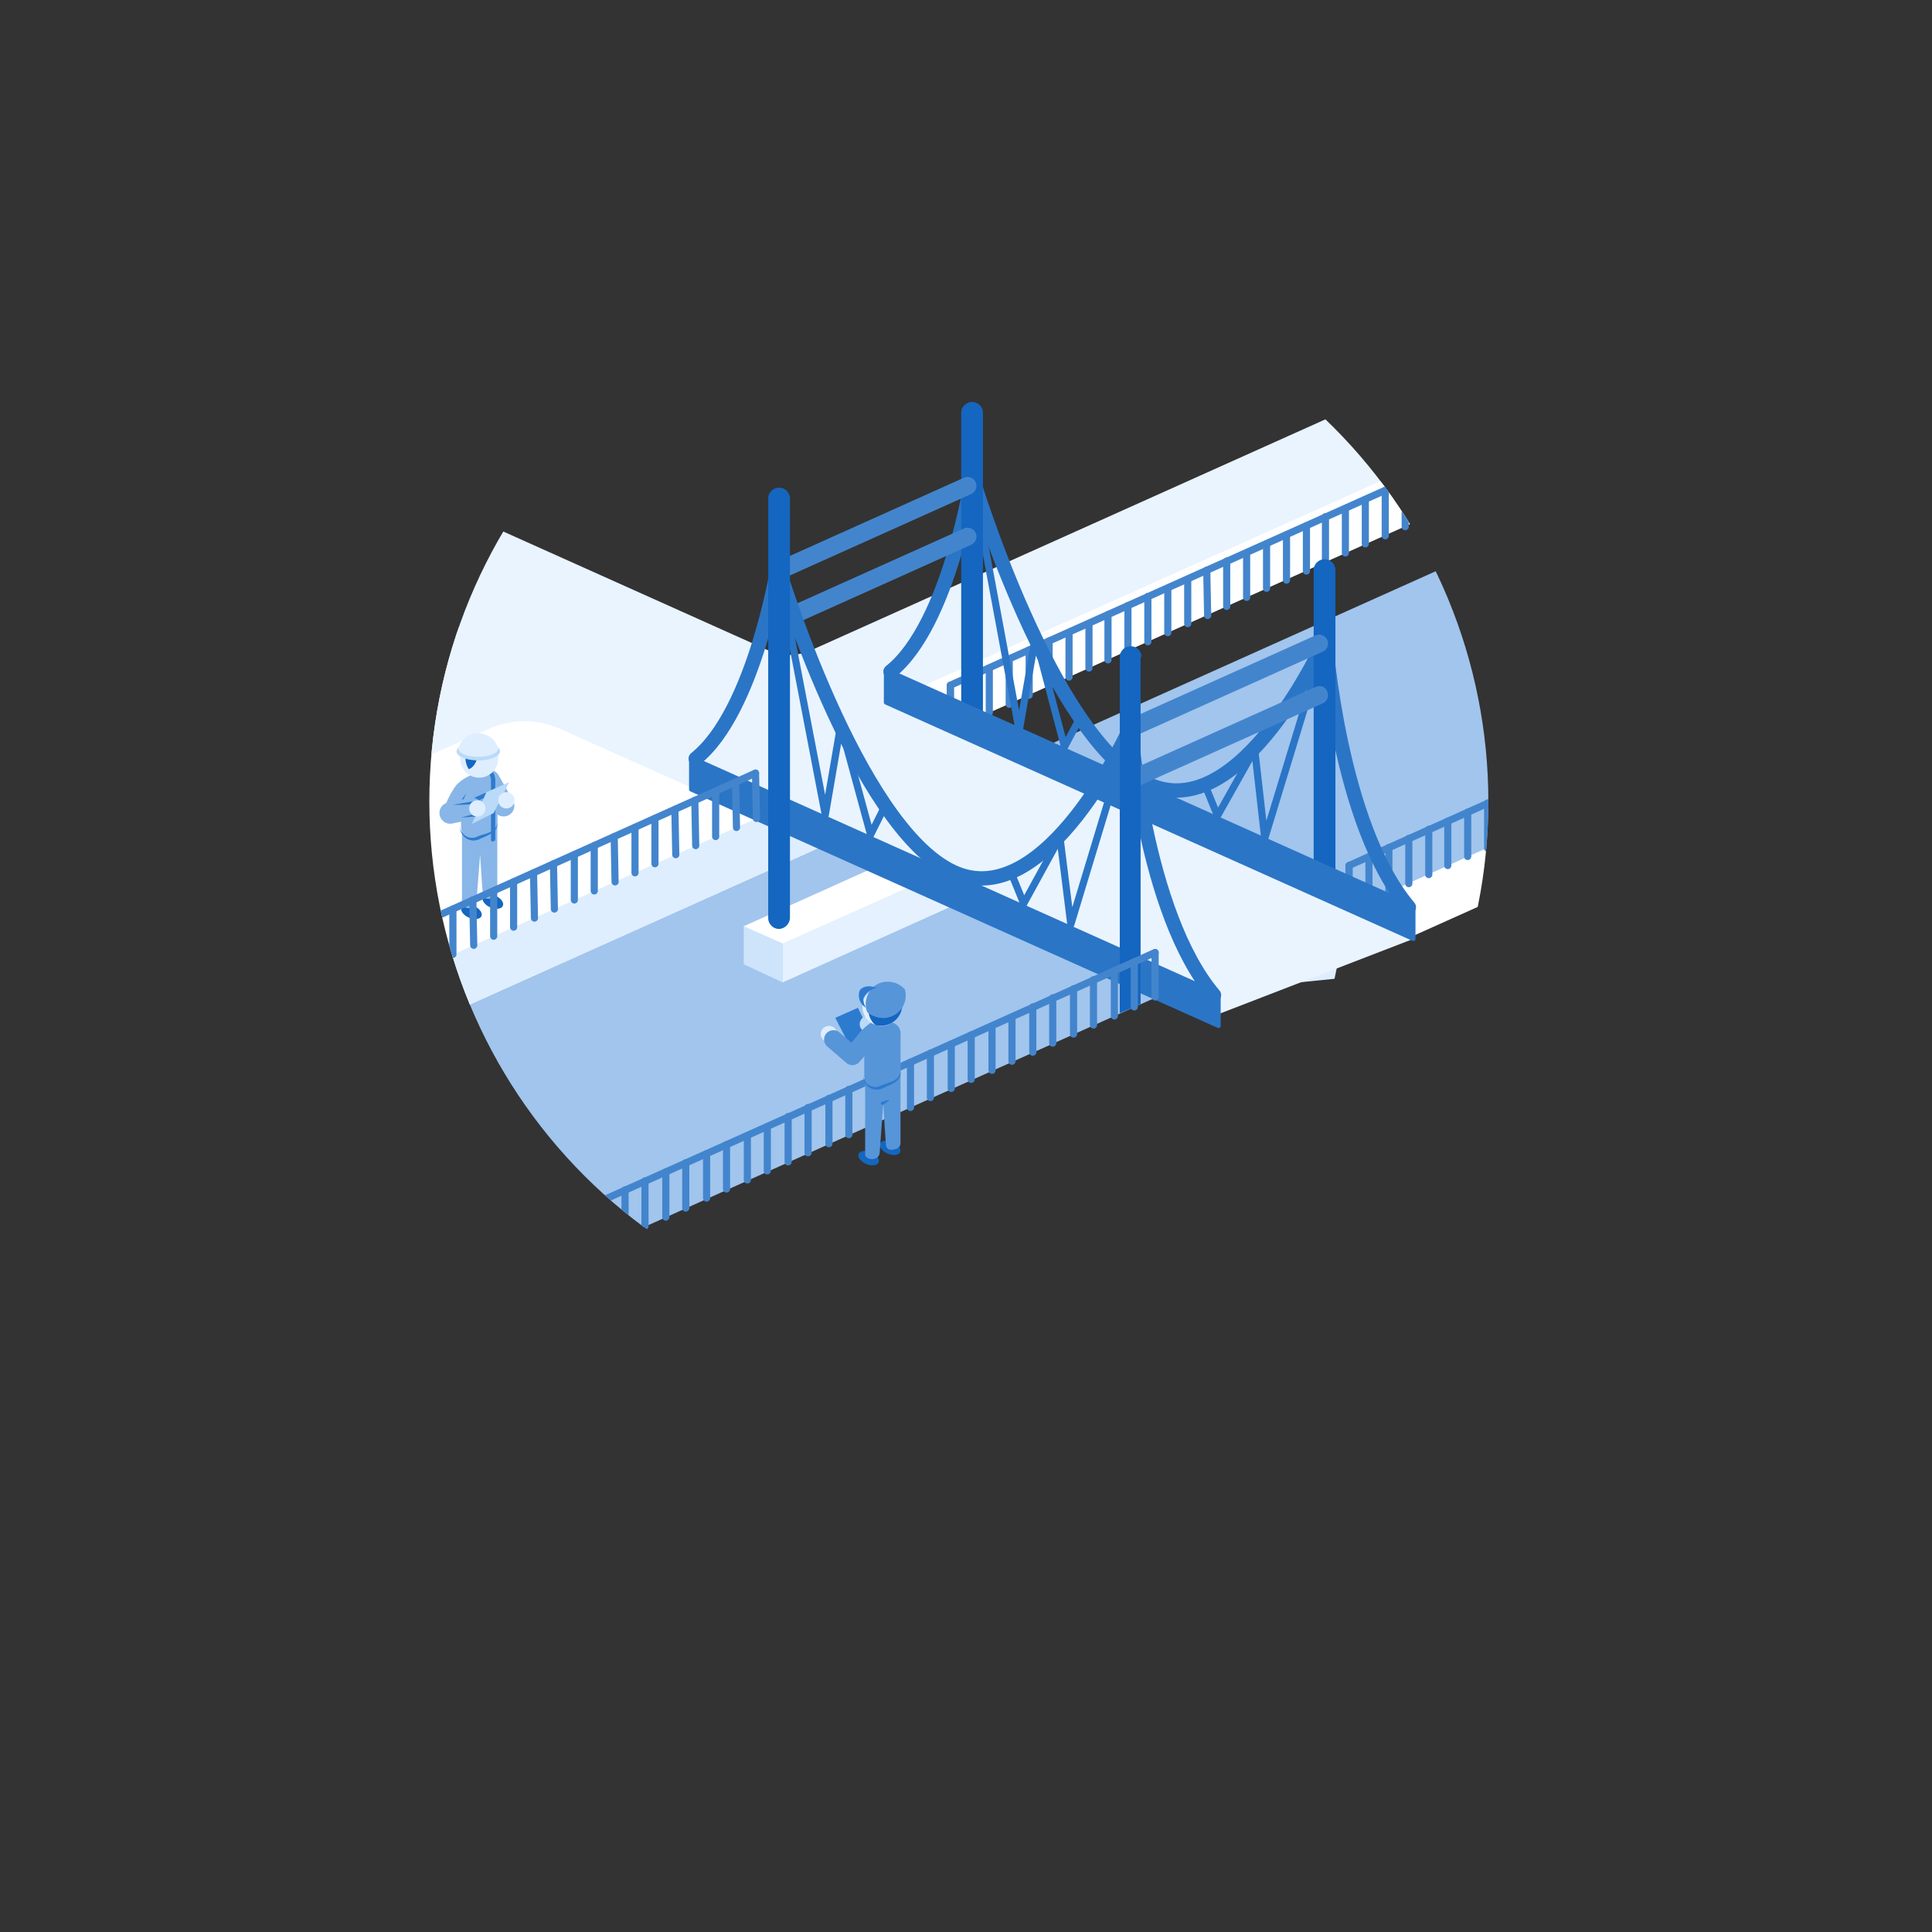 <svg xmlns="http://www.w3.org/2000/svg" xmlns:xlink="http://www.w3.org/1999/xlink" width="135" height="135" viewBox="0 0 135 135">
  <rect x="0" y="0" width="135" height="135" fill="#333333" stroke="none"/>
  <defs>
    <clipPath id="clip-path">
      <path id="パス_14072" data-name="パス 14072" d="M890.9,649.685a37,37,0,1,0,37-37,37,37,0,0,0-37,37" transform="translate(-890.901 -612.685)" fill="none"/>
    </clipPath>
    <clipPath id="clip-path-2">
      <path id="パス_14075" data-name="パス 14075" d="M896.034,668.07l-.817.371a1.373,1.373,0,0,0-.817,1.263v2.674a1.078,1.078,0,0,0,1.486.966l.966-.446a.914.914,0,0,0,.52-.817v-3.12a1,1,0,0,0-.974-.977.805.805,0,0,0-.363.085" transform="translate(-894.4 -667.985)" fill="none"/>
    </clipPath>
    <clipPath id="clip-path-4">
      <path id="パス_14089" data-name="パス 14089" d="M894.3,665.86a1.487,1.487,0,1,0,1.486-1.56,1.524,1.524,0,0,0-1.486,1.56" transform="translate(-894.3 -664.3)" fill="none"/>
    </clipPath>
    <clipPath id="clip-path-6">
      <path id="パス_14129" data-name="パス 14129" d="M938.7,693.26a1.487,1.487,0,1,0,1.486-1.56,1.524,1.524,0,0,0-1.486,1.56" transform="translate(-938.7 -691.7)" fill="none"/>
    </clipPath>
    <clipPath id="clip-path-7">
      <path id="パス_14131" data-name="パス 14131" d="M939.5,692.5a1.562,1.562,0,1,0,1.954-.906,1.634,1.634,0,0,0-.523-.087,1.493,1.493,0,0,0-1.431.993" transform="translate(-939.427 -691.508)" fill="none"/>
    </clipPath>
  </defs>
  <g id="イラスト" transform="translate(-860.9 -593.685)">
    <circle id="楕円形" cx="67.5" cy="67.5" r="67.5" transform="translate(860.9 593.685)" fill="none"/>
    <g id="グループ_6439" data-name="グループ 6439" transform="translate(890.901 612.685)">
      <g id="グループ_6438" data-name="グループ 6438" clip-path="url(#clip-path)">
        <path id="パス_14059" data-name="パス 14059" d="M954.821,681.951l12.536-1.266,1.013-4.812L940.512,663.4,926.9,669.478Z" transform="translate(-904.108 -631.291)" fill="#deeeff"/>
        <path id="パス_14060" data-name="パス 14060" d="M502.5,657.291,659.14,587.013,335.862,438.1,173.4,510.974,499.337,657.228a3.693,3.693,0,0,0,3.166.063" transform="translate(-627.674 -548.636)" fill="#fff"/>
        <path id="パス_14061" data-name="パス 14061" d="M447.9,675.216l152.079,68.252a4.085,4.085,0,0,0,3.229,0L755.73,675.026l-4.5-2.026L601.562,740.112,473.352,682.56Z" transform="translate(-728.379 -634.813)" fill="#deeeff"/>
        <path id="パス_14062" data-name="パス 14062" d="M1093.928,321.569l358.924-152.142L1089.243,0,733.169,159.676,961.35,262.117,732.219,364.938,486.12,254.456a3.16,3.16,0,1,0-2.6,5.762L722.849,367.6a.845.845,0,0,1,0,1.52l-283.96,127.45a4.087,4.087,0,0,1-3.229,0L0,301.118,56.539,653.457l95.413,75.6L552.789,549.18,463.77,509.229a1.576,1.576,0,0,1,0-2.849L976.735,276.236Z" transform="translate(-564.059 -387.912)" fill="#a1c5ed"/>
        <path id="パス_14063" data-name="パス 14063" d="M981.021,510.825l-1.646.76-136.5,61.287a3.7,3.7,0,0,1-2.849,0l-81.168-36.405a1.526,1.526,0,0,1,0-2.786l216.912-97.566L969.814,432,750.434,530.579a5.315,5.315,0,0,1-4.5,0c-1.646-.76-3.292-1.646-5-2.279a3.341,3.341,0,0,0-1.583-.253c-.38.063-.7.38-1.076.063l-.127-.127c-.253-.063-.317.253-.57.317s-.507-.063-.7,0a5.076,5.076,0,0,1-1.33.317c-.57.063-.633-.063-1.076.317s-.57.633-1.2.7a5.2,5.2,0,0,0-1.709.127c-.57.253-.823.823-1.2,1.266a12.689,12.689,0,0,1-1.52,1.013.632.632,0,0,0-.317.253,1.751,1.751,0,0,0-.063.57.452.452,0,0,1-.443.506c.127.57-.76.95-1.2.7,0,0,11.84,5.318,26.592,11.966a1.235,1.235,0,0,1,0,2.279L720.8,562.932l6.585,2.722,32.163-14.435a6.638,6.638,0,0,1,5.382,0c21.78,9.75,44.763,20.07,44.763,20.07a1.949,1.949,0,0,1,0,3.545l-93.324,41.85-19.564-8.8-9.307,4.179,27.288,12.22a3.38,3.38,0,0,0,1.583.317,4.408,4.408,0,0,0,1.583-.317l102.5-45.966a6.1,6.1,0,0,1,4.938,0l13.739,6.141L992.48,515.7Z" transform="translate(-816.28 -546.398)" fill="#e9f4ff"/>
        <path id="パス_14064" data-name="パス 14064" d="M992.4,648.615,1125.042,589.1l1.646.7a1.268,1.268,0,0,1,.063,2.343L996.832,650.451Z" transform="translate(-928.138 -604.032)" fill="#fff"/>
        <path id="パス_14065" data-name="パス 14065" d="M941.3,626.017l4.369,1.963h.063l132.7-59.451-2.406-1.076a4.577,4.577,0,0,0-3.862,0Z" transform="translate(-909.391 -595.934)" fill="#fff"/>
        <line id="線_3561" data-name="線 3561" y2="3.166" transform="translate(73.949 37.111)" fill="none" stroke="#4385cd" stroke-linecap="round" stroke-linejoin="round" stroke-width="0.5"/>
        <line id="線_3562" data-name="線 3562" y2="3.102" transform="translate(72.556 37.744)" fill="none" stroke="#4385cd" stroke-linecap="round" stroke-linejoin="round" stroke-width="0.5"/>
        <line id="線_3563" data-name="線 3563" y2="3.102" transform="translate(71.164 38.377)" fill="none" stroke="#4385cd" stroke-linecap="round" stroke-linejoin="round" stroke-width="0.5"/>
        <line id="線_3564" data-name="線 3564" y2="3.166" transform="translate(69.834 38.947)" fill="none" stroke="#4385cd" stroke-linecap="round" stroke-linejoin="round" stroke-width="0.5"/>
        <line id="線_3565" data-name="線 3565" y2="3.166" transform="translate(68.441 39.58)" fill="none" stroke="#4385cd" stroke-linecap="round" stroke-linejoin="round" stroke-width="0.5"/>
        <line id="線_3566" data-name="線 3566" y2="3.166" transform="translate(67.048 40.214)" fill="none" stroke="#4385cd" stroke-linecap="round" stroke-linejoin="round" stroke-width="0.5"/>
        <line id="線_3567" data-name="線 3567" y2="3.102" transform="translate(65.655 40.847)" fill="none" stroke="#4385cd" stroke-linecap="round" stroke-linejoin="round" stroke-width="0.5"/>
        <line id="線_3568" data-name="線 3568" y1="3.102" transform="translate(64.262 41.48)" fill="none" stroke="#4385cd" stroke-linecap="round" stroke-linejoin="round" stroke-width="0.5"/>
        <line id="線_3569" data-name="線 3569" y1="3.166" transform="translate(36.405 28.88)" fill="none" stroke="#4385cd" stroke-linecap="round" stroke-linejoin="round" stroke-width="0.5"/>
        <line id="線_3570" data-name="線 3570" y2="3.102" transform="translate(37.797 28.311)" fill="none" stroke="#4385cd" stroke-linecap="round" stroke-linejoin="round" stroke-width="0.5"/>
        <line id="線_3571" data-name="線 3571" y2="3.102" transform="translate(39.127 27.677)" fill="none" stroke="#4385cd" stroke-linecap="round" stroke-linejoin="round" stroke-width="0.5"/>
        <line id="線_3572" data-name="線 3572" y2="3.166" transform="translate(40.52 27.044)" fill="none" stroke="#4385cd" stroke-linecap="round" stroke-linejoin="round" stroke-width="0.5"/>
        <line id="線_3573" data-name="線 3573" y2="3.166" transform="translate(41.913 26.411)" fill="none" stroke="#4385cd" stroke-linecap="round" stroke-linejoin="round" stroke-width="0.5"/>
        <line id="線_3574" data-name="線 3574" y2="3.166" transform="translate(43.306 25.778)" fill="none" stroke="#4385cd" stroke-linecap="round" stroke-linejoin="round" stroke-width="0.5"/>
        <line id="線_3575" data-name="線 3575" y2="3.102" transform="translate(44.699 25.208)" fill="none" stroke="#4385cd" stroke-linecap="round" stroke-linejoin="round" stroke-width="0.5"/>
        <line id="線_3576" data-name="線 3576" y2="3.102" transform="translate(46.092 24.575)" fill="none" stroke="#4385cd" stroke-linecap="round" stroke-linejoin="round" stroke-width="0.5"/>
        <line id="線_3577" data-name="線 3577" y2="3.166" transform="translate(47.421 23.942)" fill="none" stroke="#4385cd" stroke-linecap="round" stroke-linejoin="round" stroke-width="0.5"/>
        <line id="線_3578" data-name="線 3578" y2="3.166" transform="translate(48.814 23.309)" fill="none" stroke="#4385cd" stroke-linecap="round" stroke-linejoin="round" stroke-width="0.5"/>
        <line id="線_3579" data-name="線 3579" y2="3.166" transform="translate(50.207 22.676)" fill="none" stroke="#4385cd" stroke-linecap="round" stroke-linejoin="round" stroke-width="0.5"/>
        <line id="線_3580" data-name="線 3580" y2="3.102" transform="translate(51.6 22.106)" fill="none" stroke="#4385cd" stroke-linecap="round" stroke-linejoin="round" stroke-width="0.5"/>
        <line id="線_3581" data-name="線 3581" y2="3.102" transform="translate(52.993 21.473)" fill="none" stroke="#4385cd" stroke-linecap="round" stroke-linejoin="round" stroke-width="0.5"/>
        <line id="線_3582" data-name="線 3582" x2="0.063" y2="3.166" transform="translate(54.322 20.84)" fill="none" stroke="#4385cd" stroke-linecap="round" stroke-linejoin="round" stroke-width="0.5"/>
        <line id="線_3583" data-name="線 3583" y2="3.166" transform="translate(55.715 20.206)" fill="none" stroke="#4385cd" stroke-linecap="round" stroke-linejoin="round" stroke-width="0.5"/>
        <line id="線_3584" data-name="線 3584" y2="3.102" transform="translate(57.108 19.637)" fill="none" stroke="#4385cd" stroke-linecap="round" stroke-linejoin="round" stroke-width="0.5"/>
        <line id="線_3585" data-name="線 3585" y2="3.102" transform="translate(58.501 19.004)" fill="none" stroke="#4385cd" stroke-linecap="round" stroke-linejoin="round" stroke-width="0.5"/>
        <line id="線_3586" data-name="線 3586" y2="3.166" transform="translate(59.894 18.37)" fill="none" stroke="#4385cd" stroke-linecap="round" stroke-linejoin="round" stroke-width="0.5"/>
        <line id="線_3587" data-name="線 3587" y2="3.166" transform="translate(61.287 17.737)" fill="none" stroke="#4385cd" stroke-linecap="round" stroke-linejoin="round" stroke-width="0.5"/>
        <line id="線_3588" data-name="線 3588" y2="3.166" transform="translate(62.616 17.104)" fill="none" stroke="#4385cd" stroke-linecap="round" stroke-linejoin="round" stroke-width="0.5"/>
        <line id="線_3589" data-name="線 3589" y2="3.102" transform="translate(64.009 16.534)" fill="none" stroke="#4385cd" stroke-linecap="round" stroke-linejoin="round" stroke-width="0.5"/>
        <line id="線_3590" data-name="線 3590" y2="3.102" transform="translate(65.402 15.901)" fill="none" stroke="#4385cd" stroke-linecap="round" stroke-linejoin="round" stroke-width="0.5"/>
        <line id="線_3591" data-name="線 3591" y2="3.166" transform="translate(66.795 15.268)" fill="none" stroke="#4385cd" stroke-linecap="round" stroke-linejoin="round" stroke-width="0.5"/>
        <line id="線_3592" data-name="線 3592" y2="3.166" transform="translate(68.188 14.635)" fill="none" stroke="#4385cd" stroke-linecap="round" stroke-linejoin="round" stroke-width="0.5"/>
        <line id="線_3593" data-name="線 3593" y2="3.166" transform="translate(69.581 14.002)" fill="none" stroke="#4385cd" stroke-linecap="round" stroke-linejoin="round" stroke-width="0.5"/>
        <line id="線_3594" data-name="線 3594" y2="3.102" transform="translate(70.91 13.432)" fill="none" stroke="#4385cd" stroke-linecap="round" stroke-linejoin="round" stroke-width="0.5"/>
        <line id="線_3595" data-name="線 3595" y2="3.102" transform="translate(72.303 12.799)" fill="none" stroke="#4385cd" stroke-linecap="round" stroke-linejoin="round" stroke-width="0.5"/>
        <line id="線_3596" data-name="線 3596" y2="3.166" transform="translate(73.696 12.166)" fill="none" stroke="#4385cd" stroke-linecap="round" stroke-linejoin="round" stroke-width="0.5"/>
        <path id="パス_14066" data-name="パス 14066" d="M948.4,627.017v-3.166L1081.042,564.4v3.1" transform="translate(-911.995 -594.971)" fill="none" stroke="#4385cd" stroke-linecap="round" stroke-linejoin="round" stroke-width="0.5"/>
        <path id="パス_14067" data-name="パス 14067" d="M992.4,646.78v-3.1L1125.1,584.1v3.166" transform="translate(-928.138 -602.198)" fill="none" stroke="#4385cd" stroke-linecap="round" stroke-linejoin="round" stroke-width="0.5"/>
        <path id="パス_14068" data-name="パス 14068" d="M894.433,682.72c.1-.225.487-.273.874-.109s.62.481.524.706-.487.274-.873.109-.62-.481-.524-.706" transform="translate(-892.189 -638.303)" fill="#1466c0"/>
        <path id="パス_14069" data-name="パス 14069" d="M896.8,681.586c.1-.225.487-.273.873-.109s.62.481.524.706-.487.274-.873.109-.621-.481-.524-.706" transform="translate(-893.059 -637.887)" fill="#1466c0"/>
        <line id="線_3597" data-name="線 3597" x2="1.013" y2="1.773" transform="translate(4.178 35.528)" fill="none" stroke="#89b6e8" stroke-linecap="round" stroke-linejoin="round" stroke-width="1.5"/>
        <path id="パス_14070" data-name="パス 14070" d="M896.969,672.5v5.445a.423.423,0,0,1-.38.443c-.57.19-.633-.253-.633-.253-.063-.76-.19-2.786-.19-2.786l-.253,3.292c-.063.633-1.013.507-1.013.127v-5.825Z" transform="translate(-892.221 -634.629)" fill="#89b6e8"/>
        <path id="パス_14071" data-name="パス 14071" d="M896.933,668.818v2.659a.778.778,0,0,1-.443.7l-.823.38a.919.919,0,0,1-1.266-.823v-2.279a1.17,1.17,0,0,1,.7-1.076l.7-.317a.828.828,0,0,1,1.14.76" transform="translate(-892.185 -632.973)" fill="#89b6e8"/>
      </g>
    </g>
    <g id="グループ_6441" data-name="グループ 6441" transform="translate(893.5 647.292)">
      <g id="グループ_6440" data-name="グループ 6440" transform="translate(0 0)" clip-path="url(#clip-path-2)">
        <path id="パス_14073" data-name="パス 14073" d="M895.3,670.9v.817l.668-.3V670.6Z" transform="translate(-894.632 -668.657)" fill="none" stroke="#2d7bcf" stroke-linecap="round" stroke-linejoin="round" stroke-width="0.3"/>
        <path id="パス_14074" data-name="パス 14074" d="M895.1,668.068a.928.928,0,0,1,1.337.891v4.085" transform="translate(-894.58 -667.982)" fill="none" stroke="#2d7bcf" stroke-linecap="round" stroke-linejoin="round" stroke-width="0.3"/>
      </g>
    </g>
    <g id="グループ_6443" data-name="グループ 6443" transform="translate(890.901 612.685)">
      <g id="グループ_6442" data-name="グループ 6442" clip-path="url(#clip-path)">
        <path id="パス_14076" data-name="パス 14076" d="M895.98,668.744a.307.307,0,0,1-.19.38l-.19-.633c.127-.063.317.063.38.253" transform="translate(-892.625 -633.152)" fill="#89b6e8"/>
        <path id="パス_14077" data-name="パス 14077" d="M893.456,672.327a.421.421,0,0,1-.317.253h-.063a.282.282,0,0,1-.19-.38Z" transform="translate(-891.621 -634.519)" fill="#89b6e8"/>
        <path id="パス_14078" data-name="パス 14078" d="M893.64,669.086a5.993,5.993,0,0,0-.823,1.646l-.316-.063a5.443,5.443,0,0,1,.886-1.773,2.987,2.987,0,0,1,1.076-.7l.38.19-.507.317a.72.72,0,0,0-.7.38" transform="translate(-891.488 -633.052)" fill="#89b6e8"/>
        <path id="パス_14079" data-name="パス 14079" d="M892.8,670.816a5.228,5.228,0,0,1,.823-1.646,1.9,1.9,0,0,1,.886-.57l.253.38-.317.317a9.483,9.483,0,0,1-.633,1.013c-.443.507-.443.7-.443.7Z" transform="translate(-891.597 -633.198)" fill="#89b6e8"/>
        <path id="パス_14080" data-name="パス 14080" d="M894.707,670.2a3.178,3.178,0,0,0-.316.823c0,.063-.063.063-.127.063s-.063-.063-.063-.127a5.288,5.288,0,0,1,.507-.76" transform="translate(-892.111 -633.785)" fill="#2d7bcf"/>
        <line id="線_3598" data-name="線 3598" y1="0.317" x2="1.52" transform="translate(1.456 37.491)" fill="none" stroke="#89b6e8" stroke-linecap="round" stroke-linejoin="round" stroke-width="1.5"/>
        <path id="パス_14081" data-name="パス 14081" d="M896.613,669.7l-1.013,2.216,1.52-.76L898.2,669Z" transform="translate(-892.625 -633.345)" fill="#b9daf9"/>
        <path id="パス_14082" data-name="パス 14082" d="M893.5,671.353l1.456-.253c.063,0,.127,0,.127.063s0,.127-.063.127a12.215,12.215,0,0,1-1.52.063h0" transform="translate(-891.855 -634.115)" fill="#2d7bcf"/>
        <path id="パス_14083" data-name="パス 14083" d="M894.4,672.747l.95-.253c.127-.063.19.19.063.19l-1.013.063h0" transform="translate(-892.185 -634.623)" fill="#2d7bcf"/>
        <path id="パス_14084" data-name="パス 14084" d="M895.87,671a.57.57,0,1,1-.57.57.57.57,0,0,1,.57-.57" transform="translate(-892.515 -634.079)" fill="#deeeff"/>
        <path id="パス_14085" data-name="パス 14085" d="M899.07,670.1a.57.57,0,1,1-.57.57.57.57,0,0,1,.57-.57" transform="translate(-893.689 -633.749)" fill="#deeeff"/>
        <path id="パス_14086" data-name="パス 14086" d="M895.566,664.3a1.331,1.331,0,1,1-1.266,1.33,1.3,1.3,0,0,1,1.266-1.33" transform="translate(-892.148 -631.621)" fill="#deeeff"/>
      </g>
    </g>
    <g id="グループ_6445" data-name="グループ 6445" transform="translate(893.426 645.153)">
      <g id="グループ_6444" data-name="グループ 6444" clip-path="url(#clip-path-4)">
        <path id="パス_14088" data-name="パス 14088" d="M894.117,663.8c.451,0,.817.6.817,1.337s-.366,1.337-.817,1.337-.817-.6-.817-1.337.365-1.337.817-1.337" transform="translate(-894.043 -664.171)" fill="#1466c0"/>
      </g>
    </g>
    <g id="グループ_6447" data-name="グループ 6447" transform="translate(890.901 612.685)">
      <g id="グループ_6446" data-name="グループ 6446" clip-path="url(#clip-path)">
        <path id="パス_14090" data-name="パス 14090" d="M895.42,664.6c.84,0,1.519.284,1.519.633s-.68.633-1.519.633-1.52-.284-1.52-.633.68-.633,1.52-.633" transform="translate(-892.001 -631.731)" fill="#b9daf9"/>
        <path id="パス_14091" data-name="パス 14091" d="M894.1,664.676c0,.317.633.57,1.393.57s1.393-.253,1.393-.57a1.44,1.44,0,0,0-2.786,0" transform="translate(-892.075 -631.364)" fill="#deeeff"/>
        <path id="パス_14092" data-name="パス 14092" d="M896.894,673.5c.063.7-.76.886-1.266,1.14a.937.937,0,0,1-1.33-.886.836.836,0,0,0,1.2.7c.57-.253,1.329-.253,1.393-.95" transform="translate(-892.146 -634.996)" fill="#2d7bcf"/>
        <path id="パス_14093" data-name="パス 14093" d="M941.8,648.912c4.115-3.292,5.7-13.612,5.7-13.612s5.508,18.3,12.283,21.463c6.521,3.039,12.41-10.13,12.41-10.13s.95,12.979,5.825,18.741" transform="translate(-909.574 -620.982)" fill="none" stroke="#2b75c6" stroke-linecap="round" stroke-linejoin="round" stroke-width="1"/>
        <path id="パス_14094" data-name="パス 14094" d="M950.8,635.3l3.292,17.728,1.14-6.521,2.026,7.661,1.013-1.9" transform="translate(-912.876 -620.982)" fill="none" stroke="#2b75c6" stroke-linecap="round" stroke-linejoin="round" stroke-width="0.5"/>
        <path id="パス_14095" data-name="パス 14095" d="M984.957,653.2l-4.242,13.929-.7-6.2-2.6,4.622-.823-2.026" transform="translate(-922.341 -627.549)" fill="none" stroke="#2b75c6" stroke-linecap="round" stroke-linejoin="round" stroke-width="0.5"/>
        <path id="パス_14096" data-name="パス 14096" d="M925.6,684.386v2.659l2.722,1.266V683.5Z" transform="translate(-903.631 -638.665)" fill="#cde4fb"/>
        <path id="パス_14097" data-name="パス 14097" d="M929.9,680.565v4.812l16.018-7.218V675.5Z" transform="translate(-905.208 -635.73)" fill="#e5f1ff"/>
        <path id="パス_14098" data-name="パス 14098" d="M941.618,673.5,925.6,680.718l2.723,1.2,16.018-7.154Z" transform="translate(-903.631 -634.996)" fill="#fff"/>
        <path id="パス_14099" data-name="パス 14099" d="M950.36,661.7a.77.77,0,0,1-.76-.76V627.76a.76.76,0,0,1,1.519,0v33.176a.77.77,0,0,1-.76.76" transform="translate(-912.436 -617.937)" fill="#1466c0"/>
        <path id="パス_14100" data-name="パス 14100" d="M989.26,671.625a.77.77,0,0,1-.76-.76V645.16a.76.76,0,0,1,1.52,0v25.705a.815.815,0,0,1-.76.76" transform="translate(-926.707 -624.32)" fill="#1466c0"/>
        <path id="パス_14101" data-name="パス 14101" d="M933.412,660.2,919.8,666.278,956.648,682.8v-.823l13.612-5.255Z" transform="translate(-901.503 -630.117)" fill="#e9f4ff"/>
        <path id="パス_14102" data-name="パス 14102" d="M941.3,656.6v2.279L978.148,675.4v-2.279Z" transform="translate(-909.391 -628.796)" fill="#2b75c6"/>
        <path id="パス_14103" data-name="パス 14103" d="M941.3,656.6v2.279L978.148,675.4v-2.279Z" transform="translate(-909.391 -628.796)" fill="none" stroke="#2b75c6" stroke-linecap="round" stroke-linejoin="round" stroke-width="0.3"/>
        <path id="パス_14104" data-name="パス 14104" d="M968.3,662.9s.95,12.979,5.825,18.741" transform="translate(-919.296 -631.107)" fill="none" stroke="#2b75c6" stroke-linecap="round" stroke-linejoin="round" stroke-width="1"/>
        <path id="パス_14105" data-name="パス 14105" d="M920.3,658.549c4.115-3.292,5.762-13.549,5.762-13.549" transform="translate(-901.687 -624.54)" fill="none" stroke="#2b75c6" stroke-linecap="round" stroke-linejoin="round" stroke-width="1"/>
        <path id="パス_14106" data-name="パス 14106" d="M919.8,666.3v2.216l36.848,16.525v-2.216Z" transform="translate(-901.503 -632.355)" fill="#2b75c6"/>
        <path id="パス_14107" data-name="パス 14107" d="M919.8,666.3v2.216l36.848,16.525v-2.216Z" transform="translate(-901.503 -632.355)" fill="none" stroke="#2b75c6" stroke-linecap="round" stroke-linejoin="round" stroke-width="0.3"/>
        <path id="パス_14108" data-name="パス 14108" d="M942.917,635.688a.628.628,0,0,1-.316.823L929.495,642.4a.624.624,0,0,1-.506-1.14l13.106-5.888a.628.628,0,0,1,.823.317" transform="translate(-904.74 -620.99)" fill="#4385cd"/>
        <path id="パス_14109" data-name="パス 14109" d="M942.917,641.288a.628.628,0,0,1-.316.823L929.495,648a.624.624,0,0,1-.506-1.14l13.106-5.888a.628.628,0,0,1,.823.317" transform="translate(-904.74 -623.045)" fill="#4385cd"/>
        <path id="パス_14110" data-name="パス 14110" d="M981.717,653.089a.628.628,0,0,1-.317.823L968.295,659.8a.624.624,0,0,1-.506-1.14l13.106-5.888a.628.628,0,0,1,.823.317" transform="translate(-918.974 -627.374)" fill="#4385cd"/>
        <path id="パス_14111" data-name="パス 14111" d="M981.717,658.773a.628.628,0,0,1-.317.823l-13.106,5.888a.624.624,0,1,1-.506-1.14l13.106-5.888a.581.581,0,0,1,.823.317" transform="translate(-918.974 -629.449)" fill="#4385cd"/>
        <path id="パス_14112" data-name="パス 14112" d="M929.3,645s5.508,18.3,12.283,21.463c6.521,3.039,12.409-10.13,12.409-10.13" transform="translate(-904.988 -624.54)" fill="none" stroke="#2b75c6" stroke-linecap="round" stroke-linejoin="round" stroke-width="1"/>
        <path id="パス_14113" data-name="パス 14113" d="M929.3,645l3.356,17.474,1.076-6.268,2.089,7.661.95-1.9" transform="translate(-904.988 -624.54)" fill="none" stroke="#2b75c6" stroke-linecap="round" stroke-linejoin="round" stroke-width="0.5"/>
        <path id="パス_14114" data-name="パス 14114" d="M963.494,662.9l-4.179,13.8-.76-6.078-2.533,4.622-.823-2.026" transform="translate(-914.49 -631.107)" fill="none" stroke="#2b75c6" stroke-linecap="round" stroke-linejoin="round" stroke-width="0.5"/>
        <path id="パス_14115" data-name="パス 14115" d="M929.06,667.334a.77.77,0,0,1-.76-.76V637.26a.76.76,0,1,1,1.52,0v29.314a.815.815,0,0,1-.76.76" transform="translate(-904.622 -621.422)" fill="#1466c0"/>
        <path id="パス_14116" data-name="パス 14116" d="M968.62,654.76a.76.76,0,0,0-1.52,0v24.882l1.456-.633V654.76Z" transform="translate(-918.856 -627.842)" fill="#1466c0"/>
        <line id="線_3599" data-name="線 3599" x1="150.939" y2="67.682" transform="translate(-100.226 47.558)" fill="none" stroke="#4385cd" stroke-linecap="round" stroke-linejoin="round" stroke-width="0.5"/>
        <line id="線_3600" data-name="線 3600" y1="67.175" x2="149.609" transform="translate(-126.817 35.022)" fill="none" stroke="#4385cd" stroke-linecap="round" stroke-linejoin="round" stroke-width="0.5"/>
        <line id="線_3601" data-name="線 3601" y2="3.166" transform="translate(2.279 69.274)" fill="none" stroke="#4385cd" stroke-linecap="round" stroke-linejoin="round" stroke-width="0.5"/>
        <line id="線_3602" data-name="線 3602" y2="3.102" transform="translate(3.672 68.641)" fill="none" stroke="#4385cd" stroke-linecap="round" stroke-linejoin="round" stroke-width="0.5"/>
        <line id="線_3603" data-name="線 3603" y2="3.102" transform="translate(5.128 68.008)" fill="none" stroke="#4385cd" stroke-linecap="round" stroke-linejoin="round" stroke-width="0.5"/>
        <line id="線_3604" data-name="線 3604" y2="3.102" transform="translate(6.521 67.375)" fill="none" stroke="#4385cd" stroke-linecap="round" stroke-linejoin="round" stroke-width="0.5"/>
        <line id="線_3605" data-name="線 3605" y2="3.102" transform="translate(7.977 66.742)" fill="none" stroke="#4385cd" stroke-linecap="round" stroke-linejoin="round" stroke-width="0.5"/>
        <line id="線_3606" data-name="線 3606" y2="3.166" transform="translate(9.37 66.045)" fill="none" stroke="#4385cd" stroke-linecap="round" stroke-linejoin="round" stroke-width="0.5"/>
        <line id="線_3607" data-name="線 3607" y2="3.166" transform="translate(10.826 65.412)" fill="none" stroke="#4385cd" stroke-linecap="round" stroke-linejoin="round" stroke-width="0.5"/>
        <line id="線_3608" data-name="線 3608" y2="3.166" transform="translate(12.219 64.779)" fill="none" stroke="#4385cd" stroke-linecap="round" stroke-linejoin="round" stroke-width="0.5"/>
        <line id="線_3609" data-name="線 3609" y2="3.166" transform="translate(13.675 64.146)" fill="none" stroke="#4385cd" stroke-linecap="round" stroke-linejoin="round" stroke-width="0.5"/>
        <line id="線_3610" data-name="線 3610" y2="3.166" transform="translate(15.068 63.513)" fill="none" stroke="#4385cd" stroke-linecap="round" stroke-linejoin="round" stroke-width="0.5"/>
        <line id="線_3611" data-name="線 3611" y2="3.166" transform="translate(16.524 62.88)" fill="none" stroke="#4385cd" stroke-linecap="round" stroke-linejoin="round" stroke-width="0.5"/>
        <line id="線_3612" data-name="線 3612" y2="3.166" transform="translate(17.917 62.247)" fill="none" stroke="#4385cd" stroke-linecap="round" stroke-linejoin="round" stroke-width="0.5"/>
        <line id="線_3613" data-name="線 3613" y2="3.102" transform="translate(19.373 61.613)" fill="none" stroke="#4385cd" stroke-linecap="round" stroke-linejoin="round" stroke-width="0.5"/>
        <line id="線_3614" data-name="線 3614" y2="3.102" transform="translate(20.766 60.98)" fill="none" stroke="#4385cd" stroke-linecap="round" stroke-linejoin="round" stroke-width="0.5"/>
        <line id="線_3615" data-name="線 3615" y2="3.102" transform="translate(22.222 60.347)" fill="none" stroke="#4385cd" stroke-linecap="round" stroke-linejoin="round" stroke-width="0.5"/>
        <line id="線_3616" data-name="線 3616" y2="3.102" transform="translate(23.615 59.714)" fill="none" stroke="#4385cd" stroke-linecap="round" stroke-linejoin="round" stroke-width="0.5"/>
        <line id="線_3617" data-name="線 3617" y2="3.166" transform="translate(25.071 59.018)" fill="none" stroke="#4385cd" stroke-linecap="round" stroke-linejoin="round" stroke-width="0.5"/>
        <line id="線_3618" data-name="線 3618" y2="3.166" transform="translate(26.464 58.384)" fill="none" stroke="#4385cd" stroke-linecap="round" stroke-linejoin="round" stroke-width="0.5"/>
        <line id="線_3619" data-name="線 3619" y2="3.166" transform="translate(27.921 57.751)" fill="none" stroke="#4385cd" stroke-linecap="round" stroke-linejoin="round" stroke-width="0.5"/>
        <line id="線_3620" data-name="線 3620" y2="3.166" transform="translate(29.313 57.118)" fill="none" stroke="#4385cd" stroke-linecap="round" stroke-linejoin="round" stroke-width="0.5"/>
        <line id="線_3621" data-name="線 3621" y2="3.166" transform="translate(30.77 56.485)" fill="none" stroke="#4385cd" stroke-linecap="round" stroke-linejoin="round" stroke-width="0.5"/>
        <line id="線_3622" data-name="線 3622" y2="3.166" transform="translate(32.163 55.852)" fill="none" stroke="#4385cd" stroke-linecap="round" stroke-linejoin="round" stroke-width="0.5"/>
        <line id="線_3623" data-name="線 3623" y2="3.166" transform="translate(33.619 55.219)" fill="none" stroke="#4385cd" stroke-linecap="round" stroke-linejoin="round" stroke-width="0.5"/>
        <line id="線_3624" data-name="線 3624" y2="3.102" transform="translate(35.012 54.586)" fill="none" stroke="#4385cd" stroke-linecap="round" stroke-linejoin="round" stroke-width="0.5"/>
        <line id="線_3625" data-name="線 3625" y2="3.102" transform="translate(36.468 53.953)" fill="none" stroke="#4385cd" stroke-linecap="round" stroke-linejoin="round" stroke-width="0.5"/>
        <line id="線_3626" data-name="線 3626" y2="3.102" transform="translate(37.861 53.319)" fill="none" stroke="#4385cd" stroke-linecap="round" stroke-linejoin="round" stroke-width="0.5"/>
        <line id="線_3627" data-name="線 3627" y2="3.102" transform="translate(39.317 52.686)" fill="none" stroke="#4385cd" stroke-linecap="round" stroke-linejoin="round" stroke-width="0.5"/>
        <line id="線_3628" data-name="線 3628" y2="3.102" transform="translate(40.71 52.053)" fill="none" stroke="#4385cd" stroke-linecap="round" stroke-linejoin="round" stroke-width="0.5"/>
        <line id="線_3629" data-name="線 3629" y2="3.166" transform="translate(42.166 51.357)" fill="none" stroke="#4385cd" stroke-linecap="round" stroke-linejoin="round" stroke-width="0.5"/>
        <line id="線_3630" data-name="線 3630" y2="3.166" transform="translate(43.559 50.724)" fill="none" stroke="#4385cd" stroke-linecap="round" stroke-linejoin="round" stroke-width="0.5"/>
        <line id="線_3631" data-name="線 3631" y2="3.166" transform="translate(45.015 50.09)" fill="none" stroke="#4385cd" stroke-linecap="round" stroke-linejoin="round" stroke-width="0.5"/>
        <line id="線_3632" data-name="線 3632" y2="3.166" transform="translate(46.408 49.457)" fill="none" stroke="#4385cd" stroke-linecap="round" stroke-linejoin="round" stroke-width="0.5"/>
        <line id="線_3633" data-name="線 3633" y2="3.166" transform="translate(47.864 48.824)" fill="none" stroke="#4385cd" stroke-linecap="round" stroke-linejoin="round" stroke-width="0.5"/>
        <line id="線_3634" data-name="線 3634" y2="3.166" transform="translate(49.257 48.191)" fill="none" stroke="#4385cd" stroke-linecap="round" stroke-linejoin="round" stroke-width="0.5"/>
        <line id="線_3635" data-name="線 3635" y1="3.102" transform="translate(50.713 47.558)" fill="none" stroke="#4385cd" stroke-linecap="round" stroke-linejoin="round" stroke-width="0.5"/>
        <line id="線_3636" data-name="線 3636" y2="3.166" transform="translate(0.253 45.152)" fill="none" stroke="#4385cd" stroke-linecap="round" stroke-linejoin="round" stroke-width="0.5"/>
        <line id="線_3637" data-name="線 3637" y2="3.166" transform="translate(1.646 44.519)" fill="none" stroke="#4385cd" stroke-linecap="round" stroke-linejoin="round" stroke-width="0.5"/>
        <line id="線_3638" data-name="線 3638" x2="0.063" y2="3.166" transform="translate(3.038 43.886)" fill="none" stroke="#4385cd" stroke-linecap="round" stroke-linejoin="round" stroke-width="0.5"/>
        <line id="線_3639" data-name="線 3639" y2="3.166" transform="translate(4.495 43.253)" fill="none" stroke="#4385cd" stroke-linecap="round" stroke-linejoin="round" stroke-width="0.5"/>
        <line id="線_3640" data-name="線 3640" y2="3.166" transform="translate(5.888 42.619)" fill="none" stroke="#4385cd" stroke-linecap="round" stroke-linejoin="round" stroke-width="0.5"/>
        <line id="線_3641" data-name="線 3641" x2="0.063" y2="3.166" transform="translate(7.28 41.986)" fill="none" stroke="#4385cd" stroke-linecap="round" stroke-linejoin="round" stroke-width="0.5"/>
        <line id="線_3642" data-name="線 3642" x2="0.063" y2="3.166" transform="translate(8.673 41.353)" fill="none" stroke="#4385cd" stroke-linecap="round" stroke-linejoin="round" stroke-width="0.5"/>
        <line id="線_3643" data-name="線 3643" y2="3.166" transform="translate(10.13 40.72)" fill="none" stroke="#4385cd" stroke-linecap="round" stroke-linejoin="round" stroke-width="0.5"/>
        <line id="線_3644" data-name="線 3644" y2="3.166" transform="translate(11.522 40.087)" fill="none" stroke="#4385cd" stroke-linecap="round" stroke-linejoin="round" stroke-width="0.5"/>
        <line id="線_3645" data-name="線 3645" x2="0.063" y2="3.166" transform="translate(12.915 39.454)" fill="none" stroke="#4385cd" stroke-linecap="round" stroke-linejoin="round" stroke-width="0.5"/>
        <line id="線_3646" data-name="線 3646" y2="3.166" transform="translate(14.371 38.821)" fill="none" stroke="#4385cd" stroke-linecap="round" stroke-linejoin="round" stroke-width="0.5"/>
        <line id="線_3647" data-name="線 3647" y2="3.166" transform="translate(15.764 38.187)" fill="none" stroke="#4385cd" stroke-linecap="round" stroke-linejoin="round" stroke-width="0.5"/>
        <line id="線_3648" data-name="線 3648" x2="0.063" y2="3.166" transform="translate(17.157 37.554)" fill="none" stroke="#4385cd" stroke-linecap="round" stroke-linejoin="round" stroke-width="0.5"/>
        <line id="線_3649" data-name="線 3649" x2="0.063" y2="3.166" transform="translate(18.55 36.921)" fill="none" stroke="#4385cd" stroke-linecap="round" stroke-linejoin="round" stroke-width="0.5"/>
        <line id="線_3650" data-name="線 3650" y2="3.166" transform="translate(20.006 36.288)" fill="none" stroke="#4385cd" stroke-linecap="round" stroke-linejoin="round" stroke-width="0.5"/>
        <line id="線_3651" data-name="線 3651" x2="0.063" y2="3.166" transform="translate(21.399 35.655)" fill="none" stroke="#4385cd" stroke-linecap="round" stroke-linejoin="round" stroke-width="0.5"/>
        <line id="線_3652" data-name="線 3652" x2="0.063" y2="3.166" transform="translate(22.792 35.022)" fill="none" stroke="#4385cd" stroke-linecap="round" stroke-linejoin="round" stroke-width="0.5"/>
        <path id="パス_14117" data-name="パス 14117" d="M935.7,694.6l1.14,2.216,1.52-.7-1.076-2.216Z" transform="translate(-907.336 -642.48)" fill="#2d7bcf"/>
        <path id="パス_14118" data-name="パス 14118" d="M938.97,694.8a.57.57,0,1,1-.57.57.57.57,0,0,1,.57-.57" transform="translate(-908.327 -642.81)" fill="#b9daf9"/>
        <path id="パス_14119" data-name="パス 14119" d="M934.67,695.9a.57.57,0,1,1-.57.57.57.57,0,0,1,.57-.57" transform="translate(-906.749 -643.214)" fill="#deeeff"/>
        <path id="パス_14120" data-name="パス 14120" d="M938.268,709.9c.1-.225.487-.274.873-.109s.62.481.524.706-.487.274-.873.109-.62-.481-.524-.706" transform="translate(-908.27 -648.273)" fill="#1466c0"/>
        <path id="パス_14121" data-name="パス 14121" d="M940.639,708.763c.1-.225.487-.274.873-.109s.621.481.524.706-.487.274-.873.109-.62-.481-.524-.706" transform="translate(-909.14 -647.857)" fill="#1466c0"/>
        <path id="パス_14122" data-name="パス 14122" d="M941.469,699.9v5.635a.424.424,0,0,1-.38.443c-.57.19-.633-.253-.633-.253-.063-.76-.19-2.976-.19-2.976l-.253,3.482c-.063.633-1.013.507-1.013.127V700.28Z" transform="translate(-908.547 -644.681)" fill="#5795d9"/>
        <path id="パス_14123" data-name="パス 14123" d="M941.433,696.314v2.659a.779.779,0,0,1-.443.7l-.823.38a.919.919,0,0,1-1.266-.823v-2.279a1.17,1.17,0,0,1,.7-1.076l.7-.317a.8.8,0,0,1,1.14.76" transform="translate(-908.51 -643.058)" fill="#5795d9"/>
        <path id="パス_14124" data-name="パス 14124" d="M938.476,696.4a3.694,3.694,0,0,0-.7.633c-.316.443-.95,1.14-.95,1.14l-1.33-1.14" transform="translate(-907.263 -643.397)" fill="none" stroke="#5795d9" stroke-linecap="round" stroke-linejoin="round" stroke-width="1.3"/>
        <path id="パス_14125" data-name="パス 14125" d="M941.34,704.073l-.443.317c-.127.063-.253-.127-.127-.19.063,0,.506-.19.57-.127h0" transform="translate(-909.177 -646.195)" fill="#2d7bcf"/>
        <path id="パス_14126" data-name="パス 14126" d="M939.966,691.7a1.331,1.331,0,1,1-1.266,1.33,1.3,1.3,0,0,1,1.266-1.33" transform="translate(-908.437 -641.673)" fill="#deeeff"/>
      </g>
    </g>
    <g id="グループ_6449" data-name="グループ 6449" transform="translate(920.978 662.389)">
      <g id="グループ_6448" data-name="グループ 6448" transform="translate(0 0)" clip-path="url(#clip-path-6)">
        <path id="パス_14128" data-name="パス 14128" d="M939.5,693.531a1.486,1.486,0,0,0,2.971,0c0-.817-.668-1.931-1.486-1.931s-1.486,1.114-1.486,1.931" transform="translate(-938.906 -691.674)" fill="#1466c0"/>
      </g>
    </g>
    <g id="グループ_6451" data-name="グループ 6451" transform="translate(921.427 662.282)">
      <g id="グループ_6450" data-name="グループ 6450" transform="translate(0 0)" clip-path="url(#clip-path-7)">
        <path id="パス_14130" data-name="パス 14130" d="M938.909,692.133a1.578,1.578,0,1,1,1.048,1.767,1.461,1.461,0,0,1-1.048-1.767" transform="translate(-939.278 -691.447)" fill="#5795d9"/>
      </g>
    </g>
    <g id="グループ_6453" data-name="グループ 6453" transform="translate(890.901 612.685)">
      <g id="グループ_6452" data-name="グループ 6452" clip-path="url(#clip-path)">
        <path id="パス_14132" data-name="パス 14132" d="M938.357,691.828c.19-.317.7-.38,1.2-.19a1.292,1.292,0,0,0-.95.76,1.223,1.223,0,0,0,.19.633,1,1,0,0,1-.443-1.2" transform="translate(-908.284 -641.611)" fill="#2d7bcf"/>
        <path id="パス_14133" data-name="パス 14133" d="M941.394,701c.063.7-.76.886-1.266,1.14a.937.937,0,0,1-1.33-.886.836.836,0,0,0,1.2.7c.57-.253,1.266-.317,1.393-.95" transform="translate(-908.471 -645.085)" fill="#2d7bcf"/>
      </g>
    </g>
  </g>
</svg>
